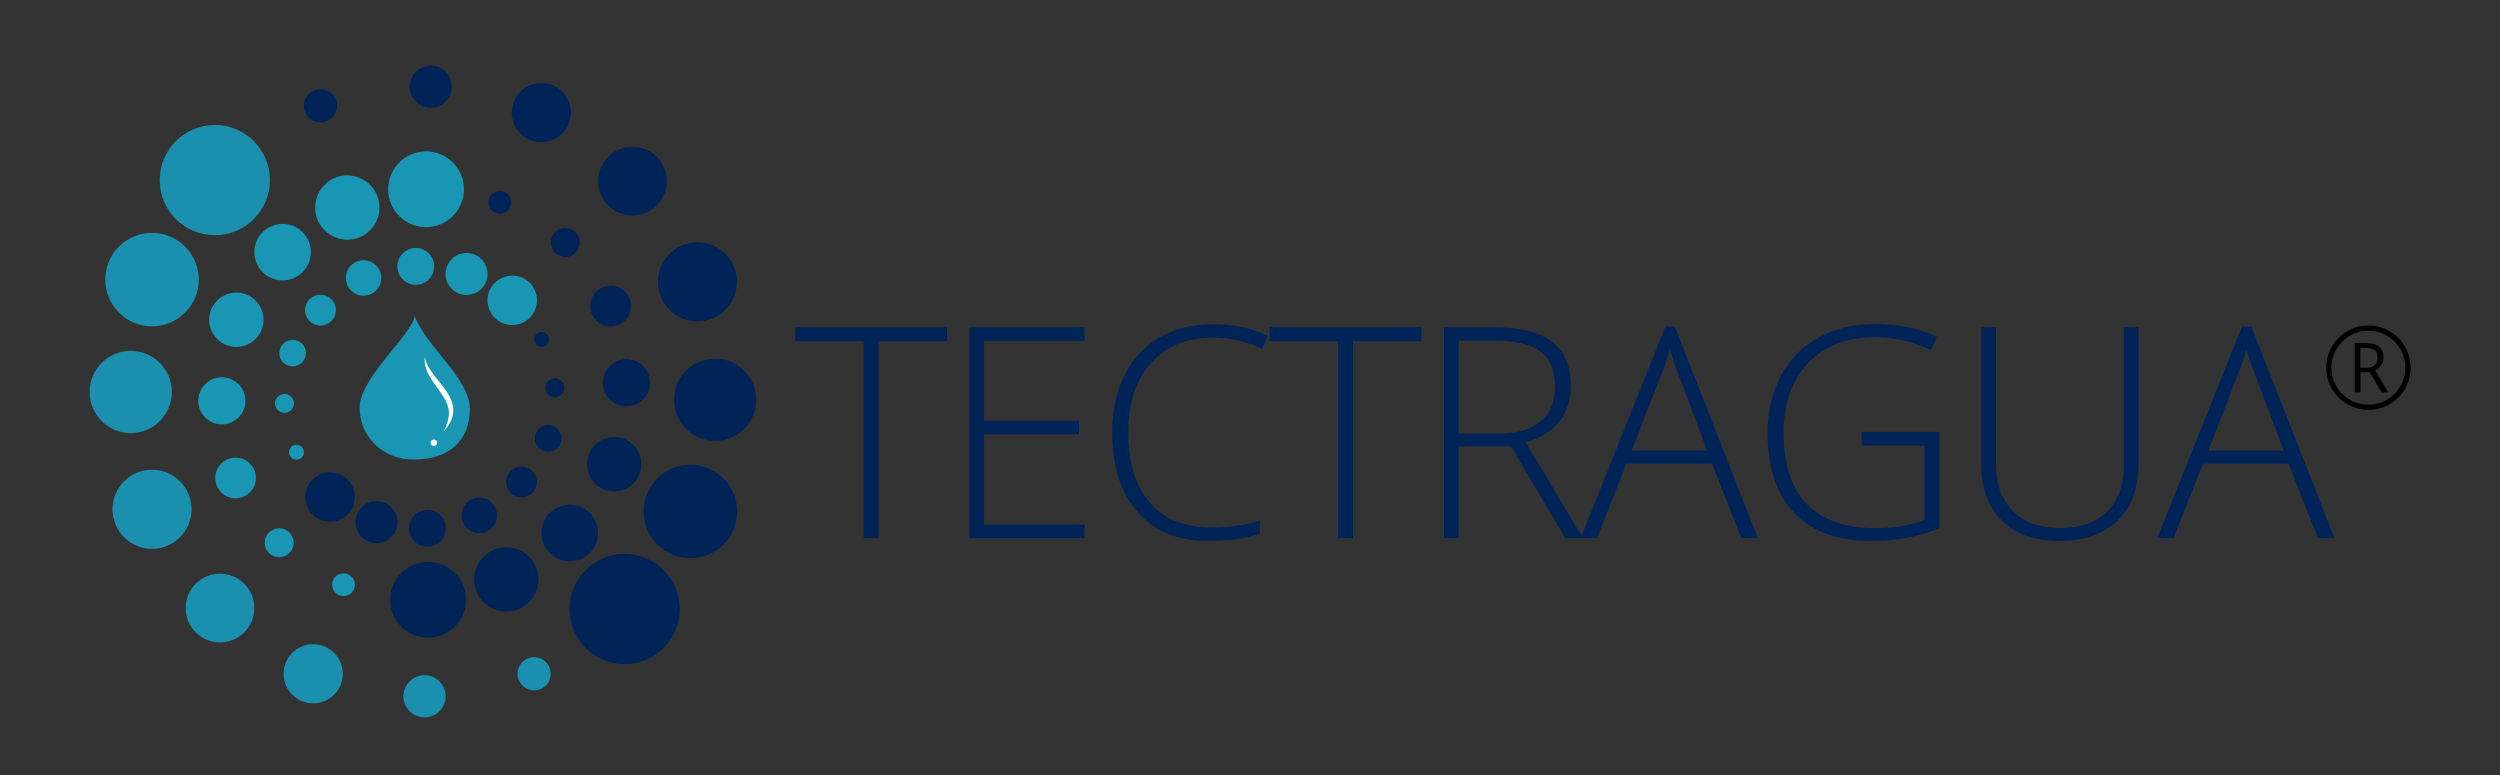 <?xml version="1.0" encoding="UTF-8"?> <!-- Generator: Adobe Illustrator 23.0.3, SVG Export Plug-In . SVG Version: 6.00 Build 0) --> <svg xmlns="http://www.w3.org/2000/svg" xmlns:xlink="http://www.w3.org/1999/xlink" x="0px" y="0px" viewBox="0 0 457.16 141.8" style="enable-background:new 0 0 457.16 141.8;" xml:space="preserve"><rect x="0" y="0" width="457.16" height="141.8" fill="#333333" stroke="none"/> <style type="text/css"> .st0{fill:#1996B3;} .st1{fill:#1A8FAE;} .st2{fill:#002358;} .st3{fill:#FFFFFF;} </style> <g id="Capa_1"> </g> <g id="Capa_2"> <g> <path class="st0" d="M75.84,57.81c-0.64,3.46-9.79,11.15-10.05,16.38c-0.27,5.45,4.16,9.98,10.06,9.84 c6.13,0,10.06-3.37,10.06-9.22C85.91,69.15,78.08,63.66,75.84,57.81z"></path> </g> <g> <g> <circle class="st1" cx="39.28" cy="32.93" r="10.08"></circle> </g> <g> <circle class="st1" cx="27.8" cy="51.13" r="8.55"></circle> </g> <g> <circle class="st1" cx="23.91" cy="71.68" r="7.52"></circle> </g> <g> <circle class="st1" cx="27.8" cy="93.13" r="7.23"></circle> </g> <g> <circle class="st1" cx="57.27" cy="123.21" r="5.41"></circle> </g> <g> <circle class="st1" cx="40.23" cy="111.19" r="6.28"></circle> </g> <g> <circle class="st1" cx="77.63" cy="127.33" r="3.86"></circle> </g> <g> <circle class="st1" cx="97.67" cy="123.21" r="3.03"></circle> </g> </g> <g> <g> <circle class="st2" cx="114.22" cy="111.37" r="10.08"></circle> </g> <g> <circle class="st2" cx="126.25" cy="93.53" r="8.55"></circle> </g> <g> <circle class="st2" cx="130.77" cy="73.1" r="7.52"></circle> </g> <g> <circle class="st2" cx="127.53" cy="51.54" r="7.23"></circle> </g> <g> <circle class="st2" cx="98.99" cy="20.58" r="5.41"></circle> </g> <g> <circle class="st2" cx="115.65" cy="33.12" r="6.28"></circle> </g> <g> <circle class="st2" cx="78.76" cy="15.84" r="3.86"></circle> </g> <g> <circle class="st2" cx="58.6" cy="19.35" r="3.03"></circle> </g> </g> <g> <g> <circle class="st2" cx="78.28" cy="109.68" r="6.93"></circle> </g> <g> <circle class="st2" cx="92.58" cy="105.95" r="5.88"></circle> </g> <g> <circle class="st2" cx="104.19" cy="97.47" r="5.17"></circle> </g> <g> <circle class="st2" cx="112.31" cy="84.89" r="4.97"></circle> </g> <g> <circle class="st2" cx="111.66" cy="55.97" r="3.72"></circle> </g> <g> <circle class="st2" cx="114.55" cy="69.99" r="4.31"></circle> </g> <g> <circle class="st2" cx="103.38" cy="44.34" r="2.65"></circle> </g> <g> <circle class="st2" cx="91.4" cy="36.99" r="2.08"></circle> </g> </g> <g> <g> <circle class="st0" cx="77.91" cy="34.61" r="6.93"></circle> </g> <g> <circle class="st0" cx="63.51" cy="37.95" r="5.88"></circle> </g> <g> <circle class="st0" cx="51.68" cy="46.11" r="5.17"></circle> </g> <g> <circle class="st0" cx="43.22" cy="58.47" r="4.97"></circle> </g> <g> <circle class="st0" cx="43.08" cy="87.4" r="3.72"></circle> </g> <g> <circle class="st0" cx="40.57" cy="73.3" r="4.31"></circle> </g> <g> <circle class="st0" cx="51.04" cy="99.25" r="2.65"></circle> </g> <g> <circle class="st0" cx="62.82" cy="106.92" r="2.08"></circle> </g> </g> <g> <g> <circle class="st2" cx="60.36" cy="90.89" r="4.52"></circle> </g> <g> <circle class="st2" cx="68.85" cy="95.49" r="3.84"></circle> </g> <g> <circle class="st2" cx="78.16" cy="96.62" r="3.37"></circle> </g> <g> <circle class="st2" cx="87.65" cy="94.24" r="3.24"></circle> </g> <g> <circle class="st2" cx="100.24" cy="80.16" r="2.43"></circle> </g> <g> <circle class="st2" cx="95.36" cy="88.14" r="2.82"></circle> </g> <g> <circle class="st2" cx="101.47" cy="70.92" r="1.73"></circle> </g> <g> <circle class="st2" cx="99.04" cy="62.07" r="1.36"></circle> </g> </g> <g> <g> <circle class="st0" cx="93.67" cy="54.92" r="4.52"></circle> </g> <g> <circle class="st0" cx="85.31" cy="50.1" r="3.84"></circle> </g> <g> <circle class="st0" cx="76.03" cy="48.71" r="3.37"></circle> </g> <g> <circle class="st0" cx="66.48" cy="50.83" r="3.24"></circle> </g> <g> <circle class="st0" cx="53.51" cy="64.57" r="2.43"></circle> </g> <g> <circle class="st0" cx="58.6" cy="56.72" r="2.82"></circle> </g> <g> <circle class="st0" cx="52.02" cy="73.77" r="1.73"></circle> </g> <g> <circle class="st0" cx="54.22" cy="82.68" r="1.36"></circle> </g> </g> <g> <path class="st3" d="M77.69,65.26c0.2,1.28,0.89,2.31,1.63,3.3c0.76,0.98,1.6,1.92,2.34,3.01c0.72,1.08,1.33,2.41,1.21,3.81 c-0.09,1.4-0.85,2.57-1.72,3.49c0.56-1.16,0.99-2.34,0.94-3.5c-0.05-1.16-0.58-2.23-1.27-3.24c-0.67-1.02-1.49-2-2.15-3.13 C77.99,67.9,77.48,66.55,77.69,65.26z"></path> </g> <g> <circle class="st3" cx="79.34" cy="80.96" r="0.59"></circle> </g> <g> <path class="st2" d="M160.65,98.41h-2.72V62.39h-12.52v-2.53h27.76v2.53h-12.52V98.41z"></path> <path class="st2" d="M198.34,98.41h-21.07V59.86h21.07v2.48h-18.38v14.58h17.35v2.48h-17.35v16.53h18.38V98.41z"></path> <path class="st2" d="M221.9,61.73c-4.83,0-8.64,1.55-11.42,4.64c-2.78,3.09-4.17,7.33-4.17,12.71c0,5.5,1.31,9.77,3.93,12.81 c2.62,3.04,6.36,4.56,11.23,4.56c3.23,0,6.21-0.41,8.91-1.24v2.37c-2.55,0.9-5.73,1.34-9.54,1.34c-5.41,0-9.68-1.75-12.79-5.25 c-3.11-3.5-4.67-8.38-4.67-14.66c0-3.92,0.74-7.37,2.23-10.36c1.49-2.99,3.62-5.3,6.41-6.92c2.79-1.63,6.02-2.44,9.72-2.44 c3.76,0,7.13,0.7,10.1,2.11l-1.08,2.43C227.95,62.43,224.99,61.73,221.9,61.73z"></path> <path class="st2" d="M247.41,98.41h-2.72V62.39h-12.52v-2.53h27.76v2.53h-12.52V98.41z"></path> <path class="st2" d="M266.73,81.61v16.8h-2.69V59.86h9.18c4.78,0,8.31,0.88,10.6,2.65s3.43,4.43,3.43,7.98 c0,2.58-0.68,4.76-2.04,6.54c-1.36,1.78-3.43,3.05-6.21,3.82l10.47,17.56h-3.22l-9.94-16.8H266.73z M266.73,79.29h7.36 c3.25,0,5.77-0.73,7.57-2.18s2.69-3.59,2.69-6.42c0-2.94-0.88-5.07-2.64-6.41c-1.76-1.34-4.62-2-8.6-2h-6.38V79.29z"></path> <path class="st2" d="M313.07,84.8h-15.66l-5.38,13.61h-2.98l15.5-38.71h1.71l15.19,38.71h-3.03L313.07,84.8z M298.38,82.37h13.79 l-5.25-13.9c-0.44-1.09-0.97-2.6-1.58-4.54c-0.47,1.69-0.99,3.22-1.56,4.59L298.38,82.37z"></path> <path class="st2" d="M340.45,78.97h14.21v17.59c-3.73,1.58-7.92,2.37-12.58,2.37c-6.08,0-10.74-1.72-13.99-5.15 c-3.24-3.44-4.86-8.3-4.86-14.59c0-3.92,0.8-7.4,2.41-10.43c1.61-3.03,3.91-5.37,6.91-7.03c3-1.65,6.44-2.48,10.32-2.48 c4.2,0,7.97,0.77,11.31,2.32L353.11,64c-3.34-1.55-6.8-2.32-10.39-2.32c-5.08,0-9.11,1.57-12.09,4.71 c-2.98,3.14-4.47,7.37-4.47,12.7c0,5.8,1.42,10.16,4.25,13.09s6.99,4.39,12.47,4.39c3.55,0,6.57-0.5,9.04-1.5V81.5h-11.47V78.97z"></path> <path class="st2" d="M391.07,59.86V84.8c0,4.43-1.28,7.89-3.85,10.39c-2.57,2.5-6.14,3.74-10.73,3.74 c-4.46,0-7.95-1.25-10.45-3.76c-2.51-2.5-3.76-6-3.76-10.48V59.86h2.72V84.8c0,3.71,1.03,6.6,3.08,8.66 c2.06,2.07,4.97,3.1,8.73,3.1c3.67,0,6.52-1.02,8.54-3.05s3.03-4.85,3.03-8.45V59.86H391.07z"></path> <path class="st2" d="M418.5,84.8h-15.66l-5.38,13.61h-2.98l15.5-38.71h1.71l15.19,38.71h-3.03L418.5,84.8z M403.82,82.37h13.79 l-5.25-13.9c-0.44-1.09-0.97-2.6-1.58-4.54c-0.47,1.69-0.99,3.22-1.56,4.59L403.82,82.37z"></path> </g> <g> <path d="M425.38,67.24c0-1.37,0.34-2.65,1.03-3.85s1.62-2.14,2.82-2.83s2.48-1.04,3.87-1.04c1.37,0,2.65,0.34,3.85,1.03 s2.14,1.62,2.83,2.82s1.04,2.48,1.04,3.87c0,1.35-0.33,2.61-0.99,3.79s-1.59,2.13-2.79,2.84s-2.51,1.07-3.93,1.07 c-1.42,0-2.72-0.35-3.92-1.06c-1.2-0.71-2.13-1.65-2.79-2.83C425.71,69.87,425.38,68.6,425.38,67.24z M426.33,67.24 c0,1.22,0.3,2.34,0.91,3.38c0.6,1.04,1.43,1.86,2.47,2.47s2.17,0.91,3.38,0.91s2.34-0.3,3.38-0.91c1.04-0.61,1.86-1.43,2.47-2.47 s0.91-2.17,0.91-3.38c0-1.19-0.29-2.3-0.88-3.33c-0.58-1.03-1.4-1.86-2.45-2.49c-1.05-0.63-2.19-0.94-3.43-0.94 c-1.2,0-2.33,0.3-3.37,0.91c-1.04,0.6-1.87,1.43-2.48,2.49S426.33,66.05,426.33,67.24z M435.84,65.33c0,0.54-0.13,1.02-0.39,1.43 c-0.26,0.41-0.64,0.74-1.13,0.97l2.43,4.03h-1.24l-2.15-3.69h-1.72v3.69h-1.04v-9.02h2.16c0.98,0,1.74,0.21,2.28,0.64 S435.84,64.45,435.84,65.33z M431.62,67.24h1.15c0.62,0,1.11-0.16,1.47-0.48c0.36-0.32,0.53-0.78,0.53-1.39 c0-1.18-0.67-1.76-2.02-1.76h-1.13V67.24z"></path> </g> </g> </svg> 